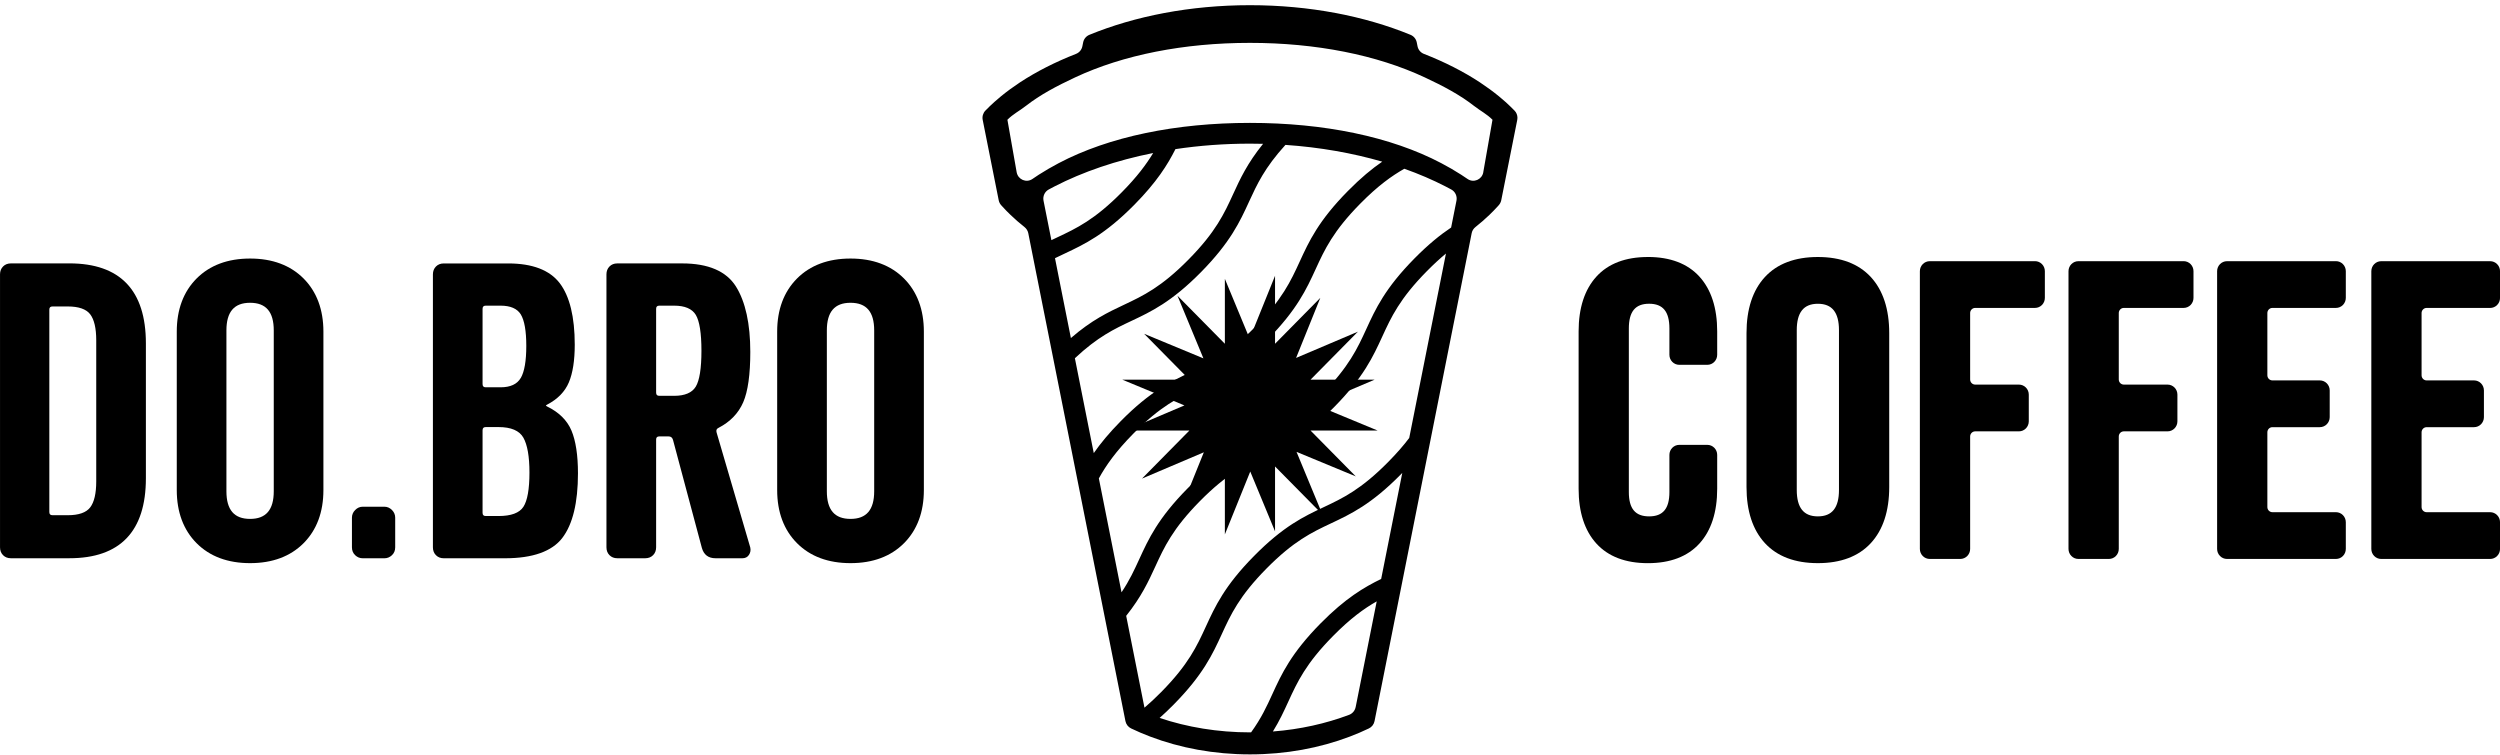 <?xml version="1.0" encoding="UTF-8"?> <svg xmlns="http://www.w3.org/2000/svg" width="480" height="145" viewBox="0 0 480 145" fill="none"><g clip-path="url(#clip0_1719_918)"><path d="M290.787 21.238C290.242 20.676 289.669 20.124 289.067 19.581C288.661 19.218 288.231 18.85 287.796 18.492C286.668 17.572 285.454 16.681 284.159 15.824C281.01 13.751 277.383 11.901 273.369 10.337C272.748 10.09 272.294 9.543 272.165 8.88L272.017 8.139C271.888 7.48 271.434 6.938 270.822 6.686C262.092 3.103 251.459 0.996 239.991 0.996C228.522 0.996 217.89 3.103 209.159 6.686C208.548 6.938 208.094 7.48 207.965 8.139L207.816 8.88C207.683 9.543 207.233 10.09 206.612 10.337C202.603 11.906 198.976 13.751 195.822 15.824C194.527 16.681 193.313 17.567 192.186 18.492C191.746 18.85 191.321 19.218 190.915 19.581C190.312 20.124 189.734 20.676 189.194 21.238C188.74 21.707 188.549 22.376 188.678 23.02L189.868 28.995L191.751 38.448C191.822 38.806 191.985 39.131 192.224 39.397C192.305 39.484 192.386 39.576 192.468 39.663C192.955 40.206 193.476 40.738 194.025 41.261C194.857 42.065 195.755 42.845 196.706 43.595C197.074 43.891 197.332 44.302 197.428 44.767L199.052 52.937L199.076 53.043L200.223 58.815L200.897 62.181L204.247 78.989L205.203 83.793L206.416 89.889L207.124 93.444L215.338 134.702L216.083 138.45C216.208 139.07 216.614 139.593 217.173 139.859C218.358 140.426 219.581 140.953 220.843 141.428C226.596 143.612 233.1 144.842 240 144.842C246.901 144.842 253.404 143.612 259.158 141.428C260.419 140.953 261.642 140.426 262.823 139.859C263.387 139.593 263.793 139.07 263.912 138.45L264.658 134.702L272.872 93.444L273.579 89.889L274.793 83.793L275.749 78.989L279.094 62.181L279.768 58.815L280.915 53.043L280.938 52.937L282.563 44.767C282.654 44.302 282.912 43.891 283.285 43.595C284.231 42.845 285.129 42.065 285.966 41.261C286.51 40.738 287.031 40.206 287.523 39.663C287.605 39.576 287.686 39.484 287.762 39.397C288.001 39.131 288.164 38.806 288.24 38.448L290.123 28.995L291.313 23.02C291.337 22.889 291.351 22.753 291.351 22.623C291.351 22.109 291.155 21.61 290.792 21.238H290.787ZM201.141 42.467L200.357 38.53C200.185 37.673 200.586 36.801 201.351 36.385C201.719 36.186 202.092 35.988 202.469 35.794C207.907 32.99 214.33 30.792 221.407 29.378C220.097 31.557 218.31 33.949 215.414 36.884C210.177 42.191 206.693 43.828 203.009 45.566C202.632 45.745 202.249 45.925 201.867 46.109L201.141 42.462V42.467ZM205.58 64.752L204.83 60.989L203.817 55.905L202.56 49.571C203.186 49.261 203.807 48.971 204.438 48.675C208.227 46.888 212.146 45.038 217.804 39.305C222.076 34.976 224.164 31.654 225.684 28.632C230.252 27.949 235.05 27.581 240 27.581C240.841 27.581 241.678 27.591 242.509 27.615C239.47 31.378 238.098 34.361 236.765 37.266C235.05 41 233.434 44.53 228.192 49.837C222.955 55.145 219.476 56.786 215.792 58.525C212.757 59.958 209.637 61.425 205.609 64.907L205.58 64.757V64.752ZM209.976 86.848L209.733 85.638L208.82 81.052L206.378 68.781C210.77 64.665 213.909 63.183 217.216 61.624C221.005 59.837 224.924 57.992 230.582 52.259C236.239 46.52 238.065 42.549 239.823 38.709C241.353 35.383 242.805 32.22 246.805 27.819C253.423 28.274 259.693 29.387 265.389 31.039C263.434 32.38 261.279 34.148 258.794 36.671C253.132 42.404 251.311 46.375 249.548 50.215C247.832 53.949 246.212 57.479 240.975 62.786C235.738 68.094 232.254 69.735 228.57 71.474C224.78 73.26 220.862 75.105 215.204 80.839C212.934 83.139 211.281 85.153 210.005 86.994L209.976 86.844V86.848ZM260.281 135.772C260.142 136.45 259.674 137.002 259.038 137.244C254.556 138.934 249.615 140.043 244.397 140.445C245.677 138.377 246.528 136.518 247.369 134.682C249.084 130.949 250.704 127.419 255.942 122.116C259.282 118.731 261.905 116.838 264.328 115.463L260.285 135.772H260.281ZM265.179 111.158C261.901 112.765 258.355 114.828 253.548 119.695C247.89 125.433 246.064 129.399 244.306 133.239C243.221 135.612 242.17 137.903 240.206 140.614H240C233.817 140.614 227.939 139.622 222.644 137.844C223.505 137.084 224.398 136.237 225.344 135.278C231.007 129.544 232.828 125.574 234.591 121.734C236.306 118 237.922 114.47 243.159 109.167C248.396 103.86 251.88 102.218 255.564 100.48C259.354 98.693 263.272 96.848 268.93 91.115C269.035 91.008 269.135 90.906 269.236 90.805L265.183 111.162L265.179 111.158ZM276.184 55.9L275.171 60.985L274.42 64.747L271.176 81.047L270.569 84.093C269.518 85.488 268.213 86.999 266.541 88.693C261.303 94.001 257.824 95.642 254.14 97.381C250.351 99.168 246.432 101.013 240.774 106.751C235.112 112.484 233.291 116.455 231.528 120.295C229.812 124.029 228.197 127.559 222.96 132.866C221.808 134.033 220.743 135.021 219.739 135.874C219.734 135.845 219.725 135.811 219.72 135.782L216.227 118.242C219.151 114.572 220.499 111.642 221.808 108.794C223.524 105.061 225.139 101.531 230.376 96.223C235.613 90.916 239.097 89.279 242.781 87.541C246.571 85.754 250.489 83.909 256.147 78.171C261.81 72.437 263.63 68.466 265.394 64.626C267.109 60.893 268.724 57.362 273.966 52.055C275.29 50.714 276.494 49.61 277.622 48.68L276.184 55.915V55.9ZM279.643 38.525L278.86 42.462L278.616 43.687C276.547 45.068 274.258 46.908 271.577 49.624C265.919 55.358 264.094 59.329 262.335 63.169C260.62 66.902 259 70.432 253.763 75.74C248.525 81.047 245.042 82.684 241.357 84.422C237.568 86.209 233.649 88.054 227.992 93.793C222.334 99.526 220.508 103.497 218.75 107.337C217.794 109.414 216.872 111.434 215.333 113.724L210.98 91.851C212.347 89.371 214.22 86.689 217.598 83.26C222.836 77.953 226.314 76.311 229.999 74.573C233.788 72.786 237.707 70.941 243.364 65.207C249.027 59.469 250.848 55.498 252.611 51.658C254.326 47.925 255.946 44.394 261.184 39.087C264.553 35.673 267.195 33.78 269.632 32.4C272.442 33.397 275.089 34.535 277.531 35.794C277.909 35.988 278.282 36.186 278.649 36.385C279.414 36.797 279.811 37.673 279.643 38.53V38.525ZM284.79 33.107C284.513 34.492 282.931 35.16 281.775 34.366C281.368 34.085 280.958 33.809 280.532 33.538C279.333 32.763 278.066 32.032 276.738 31.334C267.042 26.221 254.15 23.596 239.995 23.596C225.841 23.596 212.949 26.221 203.253 31.334C201.929 32.032 200.663 32.768 199.459 33.538C199.038 33.809 198.627 34.085 198.221 34.366C197.065 35.16 195.483 34.492 195.206 33.107L193.423 22.991C194.503 21.901 195.684 21.33 196.969 20.332C199.702 18.201 202.88 16.516 206.435 14.855C215.639 10.546 227.299 8.231 239.991 8.231C252.683 8.231 264.342 10.55 273.546 14.855C277.101 16.516 280.284 18.201 283.012 20.332C284.298 21.33 285.483 21.901 286.558 22.991L284.78 33.107H284.79Z" fill="black"></path><path d="M231.136 86.839L226.482 98.374L235.174 89.561V102.606L240.048 90.534L244.808 102.025V89.561L253.911 98.785L248.932 86.757L260.31 91.469L251.617 82.66H264.496L252.573 77.725L263.913 72.902H251.617L260.721 63.678L248.846 68.723L253.5 57.189L244.808 66.002V52.951L239.934 65.029L235.174 53.537V66.002L226.071 56.777L231.055 68.806L219.673 64.089L228.37 72.902H215.496L227.409 77.837L216.07 82.66H228.365L219.262 91.89L231.136 86.839Z" fill="black"></path><path d="M13.317 50.574H2.078C1.476 50.574 0.974 50.773 0.587 51.165C0.2 51.557 0.004 52.065 0.004 52.676V105.081C0.004 105.696 0.2 106.204 0.587 106.592C0.974 106.984 1.476 107.182 2.078 107.182H13.317C23.07 107.182 28.011 102.016 28.011 91.822V65.929C28.011 55.736 23.065 50.569 13.317 50.569V50.574ZM18.478 92.447C18.478 94.742 18.086 96.413 17.317 97.42C16.557 98.418 15.109 98.921 13.011 98.921H10.087C9.661 98.921 9.47 98.728 9.47 98.296V59.465C9.47 59.034 9.661 58.84 10.087 58.84H13.011C15.104 58.84 16.552 59.344 17.317 60.341C18.086 61.348 18.478 63.024 18.478 65.314V92.452V92.447Z" fill="black"></path><path d="M48.017 49.64C43.74 49.64 40.285 50.928 37.753 53.466C35.22 56.008 33.94 59.441 33.94 63.674V94.089C33.94 98.326 35.225 101.76 37.753 104.297C40.281 106.835 43.736 108.123 48.017 108.123C52.299 108.123 55.749 106.835 58.282 104.297C60.814 101.755 62.095 98.322 62.095 94.089V63.674C62.095 59.441 60.809 56.008 58.282 53.466C55.749 50.928 52.294 49.64 48.017 49.64ZM43.473 63.441C43.473 59.872 44.959 58.134 48.017 58.134C51.075 58.134 52.562 59.867 52.562 63.441V94.322C52.562 97.891 51.075 99.629 48.017 99.629C44.959 99.629 43.473 97.895 43.473 94.322V63.441Z" fill="black"></path><path d="M69.646 107.189H73.804C74.354 107.189 74.841 106.991 75.252 106.603C75.668 106.211 75.878 105.702 75.878 105.087V99.392C75.878 98.83 75.668 98.336 75.257 97.92C74.846 97.503 74.354 97.29 73.804 97.29H69.646C69.092 97.29 68.605 97.503 68.194 97.92C67.782 98.336 67.572 98.835 67.572 99.392V105.087C67.572 105.702 67.782 106.211 68.198 106.603C68.609 106.995 69.097 107.189 69.646 107.189Z" fill="black"></path><path d="M107.973 103.266C109.96 100.675 110.969 96.51 110.969 90.888C110.969 87.402 110.548 84.642 109.726 82.68C108.895 80.705 107.318 79.145 105.039 78.041C104.828 77.935 104.814 77.867 104.814 77.867C104.814 77.867 104.828 77.799 105.039 77.693C107.065 76.642 108.47 75.199 109.225 73.407C109.975 71.63 110.352 69.194 110.352 66.172C110.352 60.86 109.382 56.894 107.476 54.381C105.555 51.858 102.229 50.58 97.584 50.58H85.193C84.591 50.58 84.089 50.778 83.702 51.17C83.315 51.563 83.119 52.071 83.119 52.681V105.087C83.119 105.702 83.315 106.21 83.702 106.597C84.089 106.99 84.591 107.188 85.193 107.188H96.968C102.277 107.188 105.98 105.871 107.977 103.271L107.973 103.266ZM99.988 72.564C99.299 73.756 98 74.361 96.117 74.361H93.269C92.844 74.361 92.652 74.167 92.652 73.736V59.311C92.652 58.88 92.844 58.686 93.269 58.686H96.117C98 58.686 99.304 59.252 99.992 60.366C100.69 61.509 101.048 63.538 101.048 66.41C101.048 69.281 100.695 71.354 99.992 72.569L99.988 72.564ZM93.269 81.998H95.73C98.119 81.998 99.72 82.68 100.485 84.027C101.263 85.402 101.655 87.658 101.655 90.733C101.655 93.91 101.263 96.128 100.489 97.314C99.725 98.486 98.124 99.077 95.73 99.077H93.269C92.844 99.077 92.652 98.883 92.652 98.452V82.622C92.652 82.191 92.844 81.998 93.269 81.998Z" fill="black"></path><path d="M137.368 107.188H142.524C143.088 107.188 143.518 106.97 143.804 106.534C144.082 106.108 144.168 105.638 144.053 105.12L137.588 83.048C137.459 82.603 137.578 82.317 137.975 82.138C140.201 80.985 141.793 79.329 142.701 77.228C143.604 75.135 144.058 71.891 144.058 67.576C144.058 62.167 143.131 57.94 141.305 55.015C139.461 52.071 135.987 50.575 130.979 50.575H118.511C117.909 50.575 117.408 50.773 117.02 51.165C116.633 51.557 116.438 52.066 116.438 52.676V105.081C116.438 105.696 116.633 106.205 117.02 106.592C117.408 106.984 117.909 107.183 118.511 107.183H123.897C124.499 107.183 125.001 106.984 125.393 106.592C125.78 106.2 125.976 105.692 125.976 105.081V84.414C125.976 83.983 126.167 83.789 126.592 83.789H128.36C128.804 83.789 129.082 84.007 129.215 84.457L134.759 105.202C135.136 106.52 136.015 107.183 137.368 107.183V107.188ZM134.677 67.339C134.677 70.724 134.309 73.048 133.583 74.24C132.871 75.407 131.48 75.998 129.44 75.998H126.592C126.167 75.998 125.976 75.804 125.976 75.373V59.31C125.976 58.879 126.167 58.686 126.592 58.686H129.44C131.476 58.686 132.871 59.276 133.583 60.443C134.309 61.635 134.677 63.959 134.677 67.344V67.339Z" fill="black"></path><path d="M173.564 53.466C171.031 50.928 167.576 49.64 163.299 49.64C159.022 49.64 155.568 50.928 153.035 53.466C150.502 56.008 149.217 59.441 149.217 63.674V94.089C149.217 98.326 150.502 101.76 153.035 104.297C155.563 106.835 159.018 108.123 163.299 108.123C167.581 108.123 171.036 106.835 173.564 104.297C176.096 101.76 177.382 98.322 177.382 94.089V63.674C177.382 59.441 176.096 56.008 173.564 53.466ZM158.755 63.441C158.755 59.872 160.241 58.134 163.299 58.134C166.358 58.134 167.844 59.867 167.844 63.441V94.322C167.844 97.891 166.358 99.629 163.299 99.629C160.241 99.629 158.755 97.895 158.755 94.322V63.441Z" fill="black"></path><path d="M316.397 49.345C312.106 49.345 308.775 50.613 306.506 53.112C304.241 55.601 303.094 59.141 303.094 63.635V93.837C303.094 98.331 304.241 101.871 306.506 104.36C308.78 106.859 312.106 108.128 316.397 108.128C320.688 108.128 324.014 106.859 326.289 104.36C328.554 101.871 329.701 98.331 329.701 93.837V87.334C329.701 86.273 328.85 85.412 327.804 85.412H322.423C321.377 85.412 320.526 86.273 320.526 87.334V94.477C320.526 97.663 319.288 99.145 316.631 99.145C313.975 99.145 312.737 97.663 312.737 94.477V63.068C312.737 59.829 313.975 58.318 316.631 58.318C319.288 58.318 320.526 59.829 320.526 63.068V68.124C320.526 69.184 321.377 70.046 322.423 70.046H327.804C328.85 70.046 329.701 69.184 329.701 68.124V63.63C329.701 59.136 328.554 55.601 326.289 53.107C324.014 50.609 320.684 49.34 316.397 49.34V49.345Z" fill="black"></path><path d="M349.03 49.345C344.634 49.345 341.213 50.638 338.861 53.19C336.515 55.732 335.33 59.354 335.33 63.955V93.513C335.33 98.114 336.52 101.736 338.861 104.278C341.213 106.83 344.634 108.123 349.03 108.123C353.427 108.123 356.848 106.83 359.199 104.278C361.545 101.736 362.731 98.114 362.731 93.513V63.955C362.731 59.354 361.541 55.732 359.199 53.19C356.843 50.638 353.422 49.345 349.03 49.345ZM353.083 94.075C353.083 97.489 351.759 99.145 349.03 99.145C346.302 99.145 344.978 97.484 344.978 94.075V63.393C344.978 59.979 346.302 58.323 349.03 58.323C351.759 58.323 353.083 59.984 353.083 63.393V94.075Z" fill="black"></path><path d="M390.716 50.148H370.512C369.466 50.148 368.615 51.01 368.615 52.07V105.396C368.615 106.456 369.466 107.318 370.512 107.318H376.371C377.417 107.318 378.268 106.456 378.268 105.396V83.798C378.268 83.261 378.703 82.82 379.233 82.82H387.629C388.676 82.82 389.526 81.958 389.526 80.898V75.765C389.526 74.704 388.676 73.842 387.629 73.842H379.233C378.703 73.842 378.268 73.401 378.268 72.864V60.099C378.268 59.562 378.703 59.121 379.233 59.121H390.716C391.763 59.121 392.613 58.259 392.613 57.199V52.066C392.613 51.005 391.763 50.143 390.716 50.143V50.148Z" fill="black"></path><path d="M419.253 50.148H399.049C398.003 50.148 397.152 51.01 397.152 52.07V105.396C397.152 106.456 398.003 107.318 399.049 107.318H404.908C405.955 107.318 406.805 106.456 406.805 105.396V83.798C406.805 83.261 407.24 82.82 407.77 82.82H416.166C417.213 82.82 418.063 81.958 418.063 80.898V75.765C418.063 74.704 417.213 73.842 416.166 73.842H407.77C407.24 73.842 406.805 73.401 406.805 72.864V60.099C406.805 59.562 407.24 59.121 407.77 59.121H419.253C420.3 59.121 421.15 58.259 421.15 57.199V52.066C421.15 51.005 420.3 50.143 419.253 50.143V50.148Z" fill="black"></path><path d="M448.499 50.148H427.583C426.536 50.148 425.686 51.01 425.686 52.07V105.396C425.686 106.456 426.536 107.318 427.583 107.318H448.499C449.545 107.318 450.396 106.456 450.396 105.396V100.263C450.396 99.202 449.545 98.34 448.499 98.34H436.299C435.768 98.34 435.334 97.9 435.334 97.362V82.994C435.334 82.457 435.768 82.016 436.299 82.016H445.407C446.453 82.016 447.304 81.154 447.304 80.094V74.961C447.304 73.9 446.453 73.038 445.407 73.038H436.299C435.768 73.038 435.334 72.598 435.334 72.06V60.099C435.334 59.562 435.768 59.121 436.299 59.121H448.499C449.545 59.121 450.396 58.259 450.396 57.199V52.066C450.396 51.005 449.545 50.143 448.499 50.143V50.148Z" fill="black"></path><path d="M465.908 59.127H478.108C479.154 59.127 480.005 58.265 480.005 57.204V52.071C480.005 51.011 479.154 50.149 478.108 50.149H457.192C456.145 50.149 455.295 51.011 455.295 52.071V105.396C455.295 106.457 456.145 107.319 457.192 107.319H478.108C479.154 107.319 480.005 106.457 480.005 105.396V100.263C480.005 99.203 479.154 98.341 478.108 98.341H465.908C465.378 98.341 464.943 97.9 464.943 97.363V82.995C464.943 82.458 465.378 82.017 465.908 82.017H475.016C476.063 82.017 476.913 81.155 476.913 80.094V74.962C476.913 73.901 476.063 73.039 475.016 73.039H465.908C465.378 73.039 464.943 72.598 464.943 72.061V60.1C464.943 59.562 465.378 59.122 465.908 59.122V59.127Z" fill="black"></path></g><defs><clipPath id="clip0_1719_918"><rect width="480" height="145" fill="white"></rect></clipPath></defs></svg> 